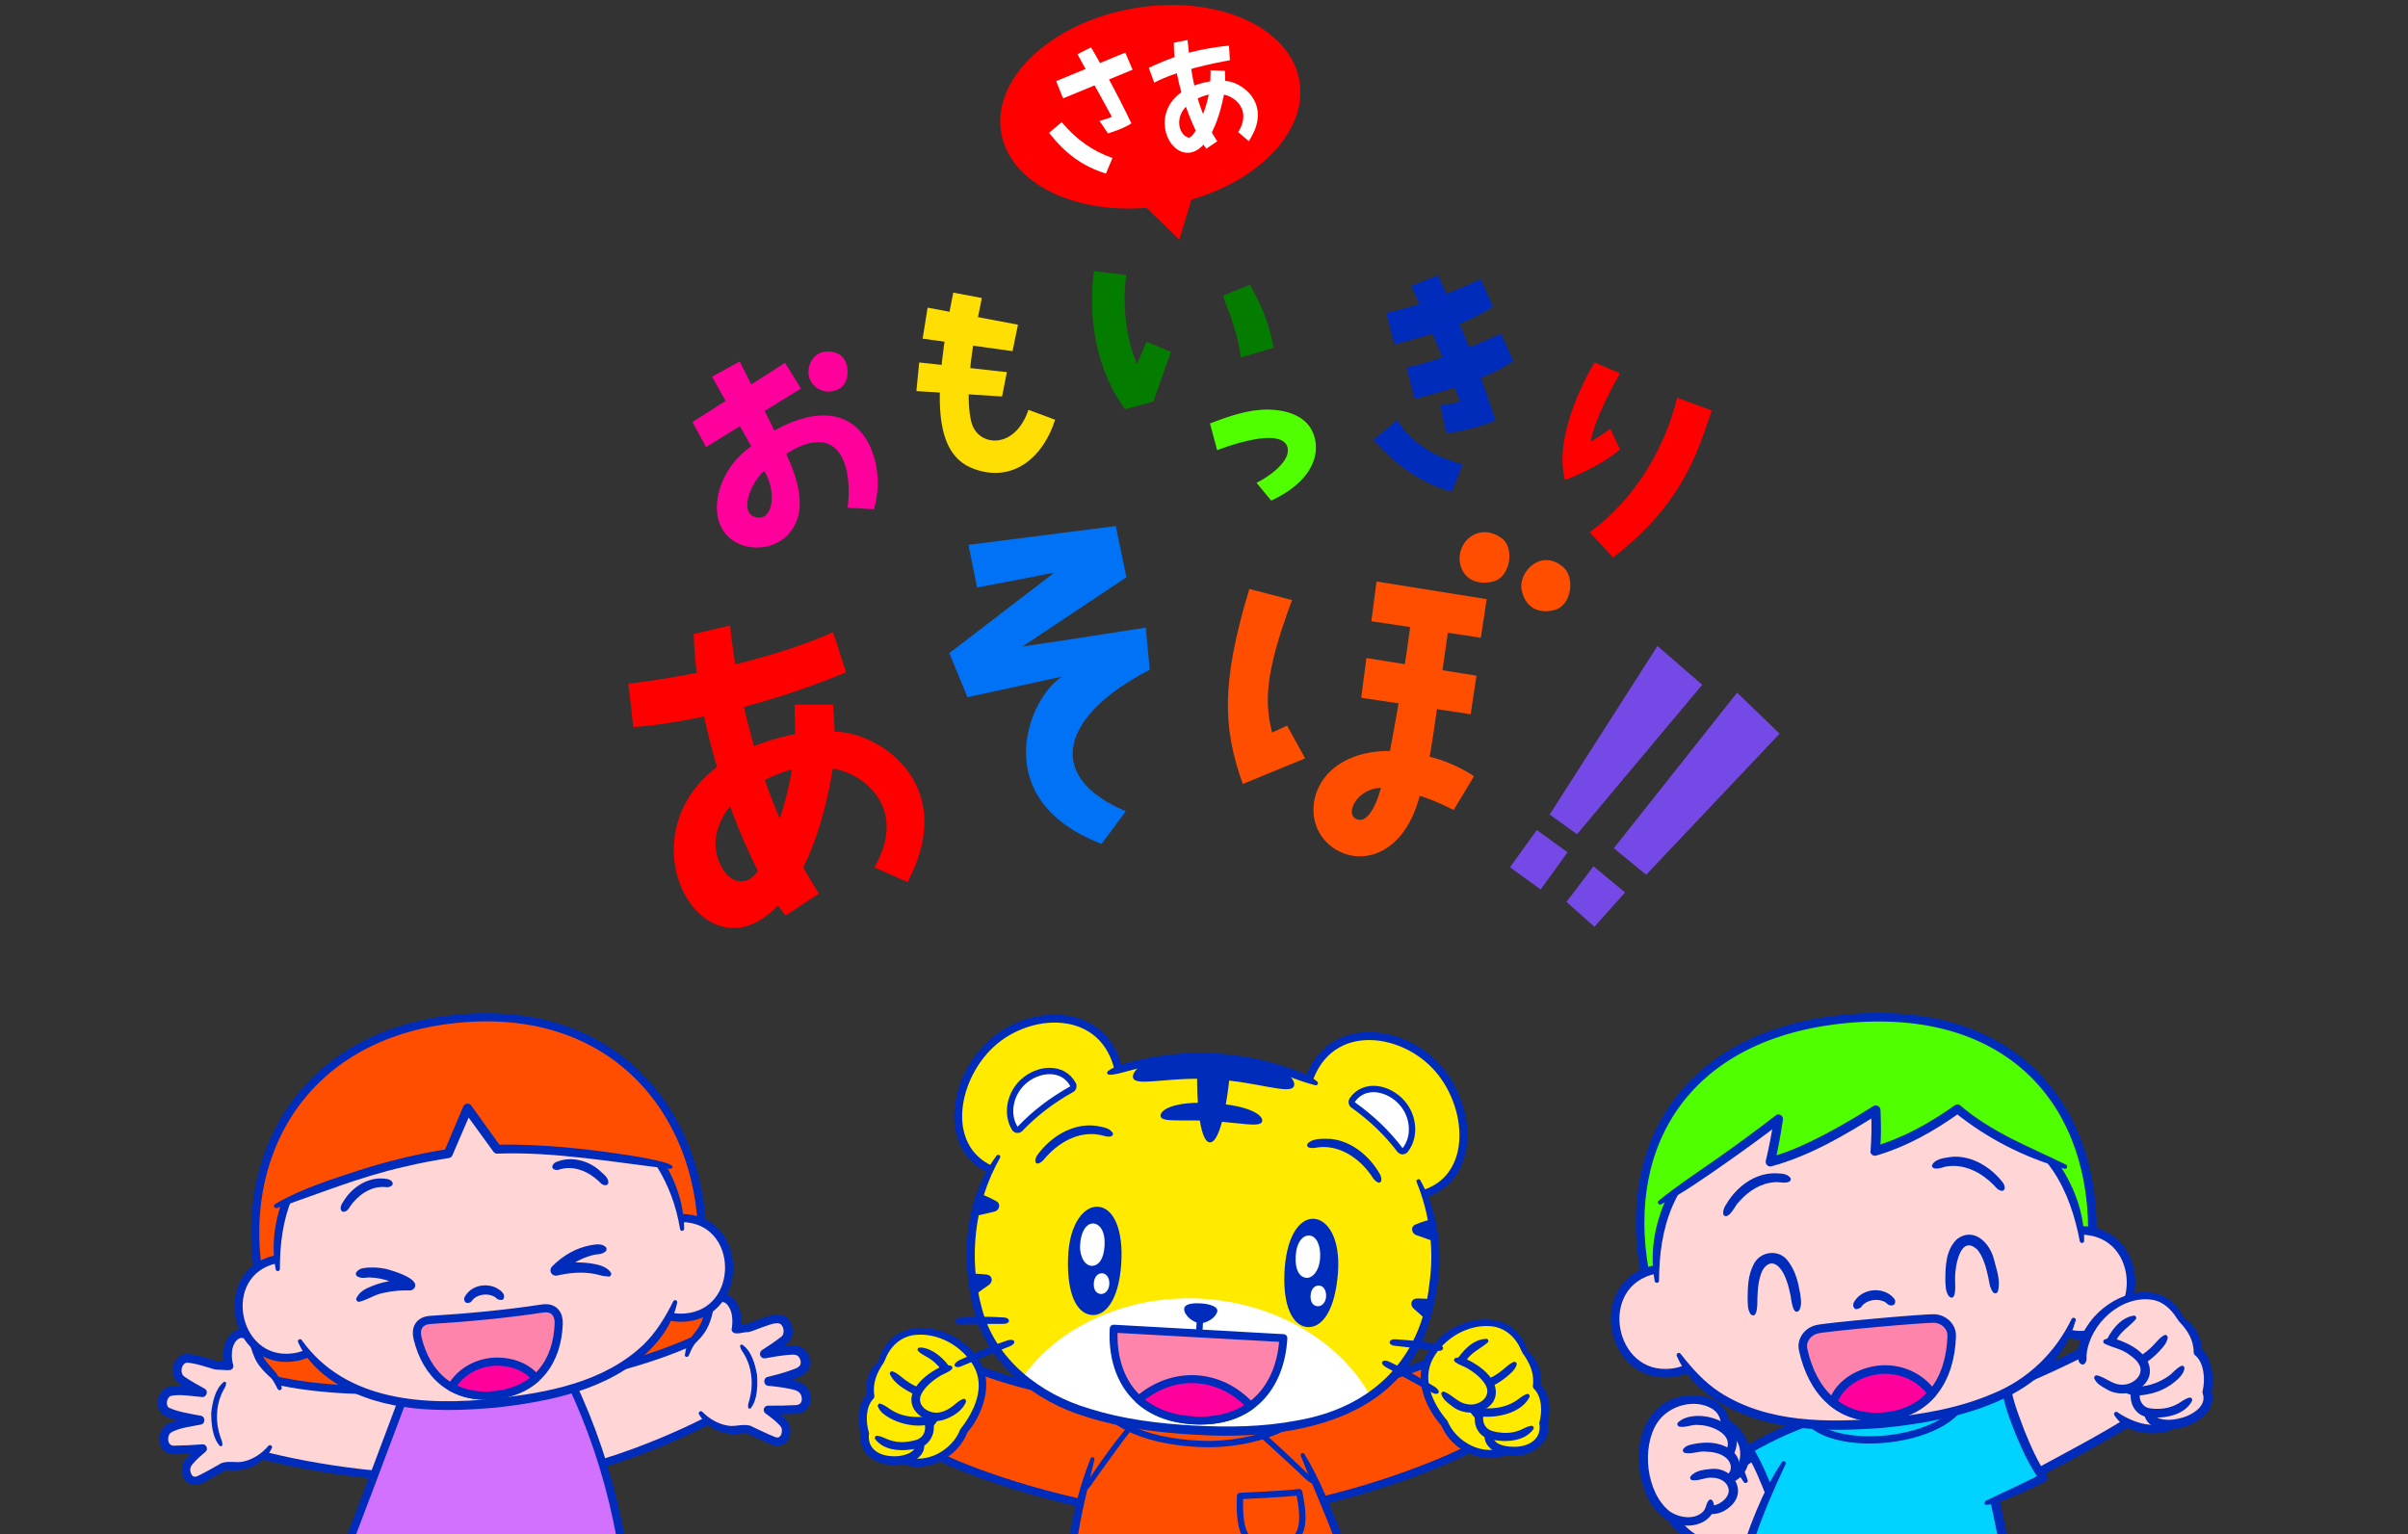<?xml version="1.0" encoding="UTF-8"?>
<svg id="_レイヤー_2" data-name="レイヤー 2" xmlns="http://www.w3.org/2000/svg" xmlns:xlink="http://www.w3.org/1999/xlink" viewBox="0 0 375 239">
  <rect x="0" y="0" width="375" height="239" fill="#333333" stroke="none"/>
  <defs>
    <style>
      .cls-1, .cls-2, .cls-3, .cls-4 {
        fill: none;
      }

      .cls-5, .cls-6, .cls-7, .cls-8, .cls-9, .cls-10, .cls-11, .cls-12, .cls-13, .cls-14, .cls-15, .cls-16, .cls-17, .cls-2, .cls-3, .cls-4, .cls-18, .cls-19, .cls-20 {
        stroke: #002cbc;
        stroke-linecap: round;
        stroke-linejoin: round;
      }

      .cls-5, .cls-6, .cls-21 {
        fill: #ff4e00;
      }

      .cls-5, .cls-10, .cls-16, .cls-20 {
        stroke-width: 1.27px;
      }

      .cls-6, .cls-12 {
        stroke-width: 1.24px;
      }

      .cls-7, .cls-22 {
        fill: #fff;
      }

      .cls-7, .cls-3 {
        stroke-width: .99px;
      }

      .cls-23, .cls-15, .cls-16, .cls-17 {
        fill: #ff009d;
      }

      .cls-8, .cls-9, .cls-10 {
        fill: #ff84ab;
      }

      .cls-8, .cls-14, .cls-17, .cls-19 {
        stroke-width: 1.33px;
      }

      .cls-9, .cls-11, .cls-15 {
        stroke-width: 1.24px;
      }

      .cls-24 {
        fill: #7449e5;
      }

      .cls-25 {
        clip-path: url(#clippath-3);
      }

      .cls-26, .cls-11, .cls-12 {
        fill: #ffea00;
      }

      .cls-13 {
        stroke-width: 1.33px;
      }

      .cls-13, .cls-27 {
        fill: #00d3ff;
      }

      .cls-14, .cls-28 {
        fill: #50ff00;
      }

      .cls-29 {
        fill: #002cbc;
      }

      .cls-30 {
        fill: red;
      }

      .cls-31, .cls-19, .cls-20 {
        fill: #ffd5d5;
      }

      .cls-32 {
        fill: #047c00;
      }

      .cls-33 {
        fill: #ffde03;
      }

      .cls-2 {
        stroke-width: 1.13px;
      }

      .cls-4 {
        stroke-width: .99px;
      }

      .cls-18 {
        fill: #d371ff;
        stroke-width: 1.27px;
      }

      .cls-34 {
        clip-path: url(#clippath);
      }

      .cls-35 {
        fill: #0072f6;
      }
    </style>
    <clipPath id="clippath">
      <rect class="cls-1" width="375" height="239"/>
    </clipPath>
    <clipPath id="clippath-3">
      <path class="cls-1" d="M223.49,197.16c-1.22,22.6-18.85,26.62-37.58,25.6-18.74-1.02-35.88-6.86-34.67-29.46.98-18.22,19.2-29.53,37.9-28.52,18.7,1.01,35.32,14.17,34.35,32.39Z"/>
    </clipPath>
  </defs>
  <g id="_レイヤー_1-2" data-name="レイヤー 1">
    <g class="cls-34">
      <path class="cls-23" d="M130.41,55.05c-3.76-1.39-5.17,2.38-4.22,4.19s3.03,2.22,4.6,1.26c1.78-1.08,1.55-4.74-.39-5.45Z"/>
      <polygon class="cls-33" points="144.46 47.92 143.68 52.75 157.68 54.7 158.53 50.58 144.46 47.92"/>
      <polygon class="cls-33" points="143.15 56.46 142.71 60.92 156.05 61.76 156.8 57.97 143.15 56.46"/>
      <path class="cls-33" d="M151.28,65.79c-.44-1.78-.49-3.89-.37-6.07.23-4.39,1.15-9.23,1.99-13.3l-4.45-.84c-3.28,16.24-3.05,25.06,3.09,27.41,6.17,2.36,10.96-1.79,12.77-7.61l-4.15-1.54c-2.15,6.38-7.95,5.69-8.87,1.94Z"/>
      <path class="cls-32" d="M182.35,54.81l-3.82-1.57-1.44,3.44c-1.24-2.68-2.48-7.73-1.71-13.86l-5.03-.57c-1.62,13.42,4.32,20.64,4.84,21.49,0,0,4.27-1.09,4.44-1.23l2.72-7.69Z"/>
      <path class="cls-32" d="M194.65,44.36l-4.2,1.71c.56,1.74,2.18,5.02,2.78,9.6l5.11-1.49c-.79-4.46-2.28-7.27-3.68-9.82Z"/>
      <path class="cls-28" d="M204.33,67.1c1.48,2.99.56,7.65-6.36,10.88l-2.29-2.77c2.07-1.03,5.03-3.21,4.88-5.22-.12-1.58-2.21-3.09-11.02.12l-1.11-4.15c2.9-1.11,5.96-2.2,9.1-2.16,2.55.03,5.58.83,6.8,3.3Z"/>
      <path class="cls-29" d="M223.9,42.89l-4.12,1.65c1.2,2.54,5.09,11.3,7.59,17.97-.65.23-2.26.62-3.08.6l.95,4.35c4.06-.4,7.65-1.98,7.65-1.98-3.85-11.97-8.34-21.23-8.98-22.6Z"/>
      <path class="cls-29" d="M232.5,47.76l-1.91-4.28c-5.76,2.66-10.73,4.47-14.71,5.27l1.28,4.89c8.72-2.19,12.97-4.26,15.34-5.87Z"/>
      <path class="cls-29" d="M235.66,56.25l-1.91-4.28c-5.76,2.66-10.73,4.47-14.71,5.27l1.28,4.89c8.72-2.19,12.97-4.26,15.34-5.87Z"/>
      <polygon class="cls-23" points="124.73 60.52 109.95 69.64 107.85 65.74 122.26 56.51 124.73 60.52"/>
      <path class="cls-23" d="M115.99,85.05c-6.77-2.01-5.03-11.42,1-15.53l-6.11-10.85,4.32-2.36,5.4,10.74c13.93-7.66,17.73,5.32,15.48,12.28l-4.08-.25c.8-5.96-.98-13.86-9.58-8.38,1.72,3.57,2.44,6.73,1.99,9.16-.86,4.66-5.32,6.09-8.41,5.17ZM119.01,73.33c-2.29,2.05-4.12,7.02-.92,7.3,2.25.2,2.92-4,.92-7.3Z"/>
      <path class="cls-30" d="M250.77,66.79l1.51,3.22c-3.48,2.95-8.57,4.75-8.57,4.75-2.03-7.59,4.61-18.3,4.61-18.3l3.95,1.69c-2.98,5.29-4.3,8.92-4.54,10.65,0,0,1.93-1.13,3.02-2.01Z"/>
      <path class="cls-30" d="M266.57,63.95l-5.38-2c-2,8.1-6.65,15.85-13.61,20.96l3.62,3.93c11.49-8.73,13.59-17.95,15.37-22.89Z"/>
      <path class="cls-35" d="M147.83,101.73l2.84,6.87,14.73-3.21c-4.99,2.99-12.03,19.08,6.15,26.06l3.77-5.08c-13.18-5.59-9.63-15.21,3.73-22.03l-.62-6.58s-16.83,2.64-19.19,2.94l16.18-10.78-1.66-7.98-22.94,2.93,1.34,6.64s8.25-1.55,12.04-2.32l-16.37,12.55Z"/>
      <path class="cls-30" d="M129.98,113.98c-.02-1.22-.26-4.21-.26-4.21l-5.99-.02s.11,3.32.06,4.61c-27.16,5.47-20.13,31.1-8.93,30.17,5.93-.49,12.24-8.88,14.83-24.81,4.18.54,12,5.69,6.49,15.39l5.16,2.28c8.15-15.42-4.71-23.45-11.35-23.41ZM112.43,135.18c-.78-1.38-1.12-3.15-.99-4.37.42-3.96,3.62-8.51,11.88-10.97-.52,3.69-2.39,10.08-4.41,14.22-.54,1.11-1.4,2.78-2.74,3.12-1.68.42-2.94-.58-3.73-2Z"/>
      <path class="cls-30" d="M127.52,139.21l-5.17,3.39c-5.04-5.96-13.81-26.29-14.32-43.84l5.67-1.32s1.82,22.95,13.82,41.76Z"/>
      <path class="cls-30" d="M131.76,104.72l-2.02-6.24c-13.73,6.11-31.88,8.01-31.88,8.01l.76,6.77s14.16-.71,33.14-8.53Z"/>
      <polygon class="cls-21" points="214.37 90.58 213.56 96.77 230.61 99.34 231.52 93.33 214.37 90.58"/>
      <polygon class="cls-21" points="212.79 102.5 211.98 108.69 229.03 111.25 229.93 105.25 212.79 102.5"/>
      <path class="cls-21" d="M200.44,113.03l-2.34,1.08c-1.13-4.62-1.24-9.01,3.11-20.63l-6.65-1.74c-4.5,14.89-4.06,21.81-1.02,30.38l9.71-3.99-2.81-5.1Z"/>
      <ellipse class="cls-30" cx="179.14" cy="16.62" rx="23.57" ry="15.55" transform="translate(-.17 31.34) rotate(-9.99)"/>
      <polyline class="cls-30" points="173.66 27.63 183.66 37.32 186.77 27.04"/>
      <path class="cls-22" d="M176.19,19.23c-1.98-4.27-5.81-11.18-6.29-11.84l-2.11,1.05c5.04,9.14,4.84,8.8,5.36,9.76-.92.34,0,.06-1.92.64l1.31,1.94s2.43-.71,3.64-1.56Z"/>
      <path class="cls-22" d="M190.8,12.61c0-.46-.04-1.58-.04-1.58l-2.24-.08s0,1.24-.04,1.72c-10.22,1.69-7.58,11.33-3.39,11.13,2.22-.11,4.35-3.13,5.52-9.05,1.55.25,4.41,2.28,2.22,5.83l1.64,1.41c3.89-5.87-1.2-9.32-3.68-9.39ZM185.04,21.43c-1.92-.59-2.71-5.17,3.2-6.71-.39,2.22-2.23,7.01-3.2,6.71Z"/>
      <path class="cls-22" d="M189.56,22.01l-1.7,1.15c-1.8-2.29-5.09-9.95-5.06-16.51l2.14-.42c.49,4.74,1.16,10.52,4.62,15.78Z"/>
      <path class="cls-22" d="M191.39,7.1c-6.17.66-9.51,2.08-12.49,3.47l.85,2.3c3.7-1.96,9.66-3.11,11.78-3.48l-.14-2.29Z"/>
      <polygon class="cls-22" points="176.38 10.86 165.56 15.32 164.47 12.64 175.24 8.19 176.38 10.86"/>
      <path class="cls-22" d="M165.34,19.03c2.28,2.73,4.93,4.56,7.91,5.58l-1.02,2.43c-3.68-1.14-6.36-3.16-8.86-6.35l1.96-1.66Z"/>
      <path class="cls-29" d="M217.6,65.45l-3.71,3.04c3.64,4.13,7.37,6.7,12.21,8.12l1.66-4.27c-4.25-1.18-7.76-3.08-10.16-6.89Z"/>
      <path class="cls-21" d="M222.63,117.87c.58-2.9,1.83-12.43,2.88-19.59l-5.87-.82c-1.42,10.64-3.08,18.97-3.18,19.51-11.77-.01-14.36,9.89-9.79,14.31,4.17,4.03,11.84,2.65,14.42-7.32,2.45.73,5.29,2.21,5.29,2.21l3.17-5.26c-3.45-2.29-6.91-3.04-6.91-3.04ZM215.07,122.72c-1.06,3.78-2.5,5.57-3.92,4.83-1.72-.9.24-4.75,3.92-4.83Z"/>
      <polygon class="cls-24" points="239.93 138.56 235.15 135.09 239.33 129.29 244.11 132.76 239.93 138.56"/>
      <polygon class="cls-24" points="265.09 106.67 258.12 100.62 241.33 126.88 245.59 129.95 265.09 106.67"/>
      <polygon class="cls-24" points="248.3 144.37 243.95 140.48 248.16 134.94 253.08 139.02 248.3 144.37"/>
      <polygon class="cls-24" points="277.14 114.29 270.52 107.89 251.32 132.13 256.36 136.26 277.14 114.29"/>
      <path class="cls-21" d="M233.92,83.88c-3.56-2.63-7.13.48-6.56,3.8.46,2.66,2.89,3.51,5.21,2.89,2.71-.72,3.27-5.28,1.35-6.69Z"/>
      <path class="cls-21" d="M243.43,88.33c-3.36-2.94-7.1.72-6.44,3.67.64,2.9,2.92,3.66,5.23,2.98,2.46-.73,3.13-4.97,1.22-6.65Z"/>
      <path class="cls-19" d="M285.23,235.16c-.18.69-25.84,4.2-21.34-1.05,4.5-5.25,15.33-11.41,19.45-11.59"/>
      <g>
        <path class="cls-31" d="M271.86,230.71s-1.97-4.45-4.99-6.93c-1.53-1.25-10.15,1.69-9.69,5.28.53,4.14,4.23,10.79,9.33,11.7,5.49.97,14.7-4.33,16.51-7.15"/>
        <path class="cls-29" d="M271.55,230.85c-1.59-2.31-2.98-4.77-5.12-6.54-.11-.1-.72-.17-1.21-.11-2.37.28-7.15,1.98-7.33,4.68.26,2.05,1.18,4.21,2.34,6.05,1.17,1.85,2.69,3.55,4.58,4.5,5.52,2.55,13.78-2.44,17.91-6.01.25-.31.76.02.58.37-1.15,2.21-3.31,3.43-5.35,4.63-2.06,1.14-4.23,2.08-6.54,2.68-5.29,1.63-9.7-.88-12.44-5.37-1.27-2.1-2.23-4.26-2.52-6.76-.09-1.49.91-2.64,1.95-3.48,1.99-1.49,4.24-2.39,6.72-2.67.76-.03,1.39-.1,2.14.4,2.28,1.96,4.03,4.5,4.91,7.35.12.38-.43.61-.62.28h0Z"/>
      </g>
      <path class="cls-13" d="M292.79,234.29s-14.04,6.63-14.78,4.94c-.74-1.68-3.04-9.42-5.66-13.47,3.84-2.27,8.32-4.15,10.36-4.62,5.69-1.3,8.31-1.37,8.31-1.37"/>
      <g>
        <path class="cls-31" d="M264.81,226.66c.87,1.59,3.22,4.47,5.14,3.42,1.91-1.05,2.17-4.17,1.29-5.75-.87-1.59-3.3-4-5.21-2.95-1.91,1.05-2.09,3.7-1.22,5.29Z"/>
        <path class="cls-29" d="M265.1,226.5c1.28,1.02,2.6,3.49,4.34,3.05,1.55-.64,1.9-3.23,1.26-4.66-2.42-4.56-6.59-3.97-5.6,1.61h0ZM264.52,226.82c-2.28-2.45.27-7.54,3.73-6.16,1.72.72,2.92,1.99,3.8,3.66.85,2.35.39,5.4-2.16,6.52-2.27.72-4.92-1.98-5.37-4.02h0Z"/>
      </g>
      <g>
        <path class="cls-31" d="M268.45,223.74c1.49-5.85-4.86-6.57-7.98-5.05-3.62,1.77-4.83,5.46-4.49,9.4.31,3.56,1.57,6.4,3.66,7.89,1.99,1.42,5.46,1.5,6.55-.8.43-.91,1.19-1.69,1.07-3.05"/>
        <path class="cls-29" d="M268.13,223.66c0-1.62,0-3.26-1.45-4.19-2.72-1.69-6.82-.56-8.58,2.13-2.52,3.83-1.74,10.92,1.91,13.81,1.5,1.05,3.98,1.41,5.28-.02.62-1.03,1.47-2.07,1.65-3.22.02-.19.2-.32.38-.3.14.02.24.12.28.24.31.94-.1,2.08-.57,2.86-1.18,3.18-5.38,3.3-7.82,1.54-1.63-1.17-2.65-2.94-3.23-4.73-1.87-5.31-.57-12.79,5.72-14.23,2.79-.68,6.75.15,7.46,3.38.23,1.03-.03,2.03-.39,2.89-.07.17-.27.25-.44.18-.14-.06-.21-.2-.2-.34h0Z"/>
      </g>
      <g>
        <path class="cls-31" d="M261.4,221.93c3.45-1.49,6.47-.12,7.62,1.09,1.4,1.47.69,3.51-.84,4.42"/>
        <path class="cls-29" d="M261.27,221.62c2.35-2.31,9.06-.68,9.19,3.03.02,1.26-.71,2.98-2.11,3.08-.29,0-.47-.32-.34-.57.21-.59.56-.81.78-1.22,1.33-2.41-2.13-3.92-4.15-3.96-1.14-.16-2.06.44-3.1.25-.27-.05-.42-.38-.26-.61h0Z"/>
      </g>
      <g>
        <path class="cls-31" d="M262.26,225.99c3.6-1.19,6.84-.44,7.73,1.49,1.17,2.53-1.62,3.26-2.48,3.84"/>
        <path class="cls-29" d="M262.16,225.68c.44-.55,1.07-.63,1.66-.76,1.87-.35,3.79-.33,5.52.74,1.98,1.3,2.32,4.18.04,5.38-.58.35-1.13.66-1.78.54-.25-.03-.39-.32-.27-.54.37-.69.93-.81,1.34-1.11,1.36-.73,1-2.32-.15-3.05-.77-.53-1.83-.74-2.88-.76-1.14-.13-2.17.44-3.27.19-.27-.07-.39-.41-.21-.63h0Z"/>
      </g>
      <g>
        <path class="cls-31" d="M263.41,230.28c4.15-1.81,6.16-.12,6.49,1.53.39,1.94-2.1,3.66-3.7,3.38,0,0,.19-.69.17-1.39"/>
        <path class="cls-29" d="M263.28,229.97c.81-.97,2.17-1.05,3.37-1.17,2.98-.23,5.44,3.17,3.06,5.63-.93.93-2.14,1.58-3.62,1.38-.74-.13-.54-.89-.35-1.41.66-1.86,1.5-.16,1.09.94,0,0-.51-.81-.51-.81,1.11.13,2.72-.94,2.89-2.15.09-1.34-1.2-2.2-2.56-2.2-1.09-.1-1.96.52-3.1.39-.29-.03-.44-.38-.26-.61h0Z"/>
      </g>
      <g>
        <path class="cls-27" d="M277.75,227.94c-3.69,6.51-7.1,15.62-7.81,23.5,8.84-12.41,28.52,13.86,43.68.25-.83-10.46-4.24-23.7-7.23-34.68,0,0-16.53-3.32-23.09,1.8"/>
        <path class="cls-29" d="M278.05,228.11c-3.48,7.41-6.65,15.2-7.42,23.39,0,0-1.25-.46-1.25-.46,5.56-7.8,15.67-1.28,22.38,1.15,3.61,1.43,7.33,2.69,11.12,2.77,3.79.13,7.45-1.27,10.25-3.83,0,0-.24.61-.24.61-1.04-11.72-4.13-23.2-7.15-34.55,0,0,.53.49.53.49-1.9-.36-3.85-.62-5.79-.8-5.65-.39-11.92-.74-16.96,2.2-.34.24-.73-.29-.41-.54,3.17-2.68,7.54-3.12,11.51-3.25,4.02-.05,7.98.33,11.93,1.04.26.05.46.25.53.49,1.57,5.7,3.08,11.43,4.38,17.22,1.29,5.79,2.42,11.63,2.93,17.58.02.24-.08.46-.24.61-1.52,1.35-3.27,2.51-5.21,3.23-5.83,2.23-12.26.26-17.69-1.93-5.34-1.92-10.64-5.45-16.39-4.67-1.77.34-3.26,1.46-4.32,2.97-.22.31-.65.39-.96.17-.21-.15-.31-.39-.29-.63.64-6.31,2.52-12.38,5.14-18.12.9-1.89,1.9-3.74,3.06-5.49.23-.34.77-.03.59.34h0Z"/>
      </g>
      <g>
        <path class="cls-31" d="M313.38,231.31c6.95-3.16,19.52-10.38,20.96-11.74,2.52-2.38-5.46-11.75-7.33-10.51-3.47,2.32-13.92,6.88-17.57,8.22"/>
        <path class="cls-29" d="M313.24,231c6.67-3.99,13.81-7.22,20.21-11.65,2.65-1.53-4.01-9.48-6.03-9.69-3.49,2.11-7.3,3.81-11.05,5.47-2.21.96-4.42,1.95-6.82,2.47-.19.04-.37-.08-.41-.26-.03-.15.04-.31.17-.38,2.1-1.18,4.32-2.09,6.51-3.06,3.26-1.47,6.54-2.97,9.65-4.74.37-.21.76-.45,1.12-.68.96-.65,2.24.16,2.87.59,2.06,1.54,3.64,3.45,4.93,5.64.63,1.2,1.22,2.37,1.15,3.82-.06,1.56-1.69,2.26-2.78,3.01-1.08.73-21.17,12.64-19.52,9.45h0Z"/>
      </g>
      <g>
        <path class="cls-27" d="M309.31,234.13c2.99-1.03,6.02-2.42,8.89-3.94-2.59-3.45-5.92-12.39-5.79-14.53-1.45.55-7.46,2.32-8.74,2.72"/>
        <path class="cls-29" d="M309.2,233.8c2.91-1.43,5.85-2.69,8.69-4.22l-.22,1c-1.61-2.21-2.7-4.63-3.75-7.12-.99-2.57-2.05-5.05-2.2-7.86,0,0,.96.7.96.7-.76.27-1.48.49-2.22.72-2.15.58-4.42,1.56-6.67,1.67-.2,0-.37-.15-.37-.35,0-.13.06-.24.16-.31,1.34-.87,2.84-1.17,4.29-1.65l2.18-.69c.72-.23,1.46-.47,2.13-.72.37-.14.78.05.91.42.22,2.53,1.31,5.1,2.2,7.51.96,2.36,2.01,4.79,3.46,6.86.23.3.17.73-.14.95-.42.4-11.07,5.4-9.4,3.08h0Z"/>
      </g>
      <ellipse class="cls-2" cx="293.37" cy="218.36" rx="12.44" ry="5.8" transform="translate(-22 33.19) rotate(-6.24)"/>
      <path class="cls-14" d="M325.86,191.38c.25,27.81-64.89,33.96-69.76,6.58-3.6-20.22,6.96-36.99,31.51-39.27,24.55-2.28,38.06,12.15,38.25,32.69Z"/>
      <path class="cls-19" d="M260.39,213.84c-9.82,1.19-12.56-14.03-2.66-16.08,10.83-2.24,12.66,14.89,2.66,16.08Z"/>
      <path class="cls-19" d="M324.53,207.96c9.87-.62,9.8-16.07-.31-16.3-11.05-.24-9.75,16.94.31,16.3Z"/>
      <path class="cls-31" d="M324.24,193.31c1.93,20.71-13.55,26.73-30.72,28.33-17.17,1.6-33.55-1.41-35.48-22.12-1.56-16.7,13.34-29.42,30.47-31.02,17.14-1.6,34.16,8.11,35.73,24.81Z"/>
      <path class="cls-29" d="M310.37,201.28c-.55-.76-.56-1.56-.74-2.35-.32-1.45-.75-3.08-1.64-4.21-2.68-2.64-3.61,2.57-3.52,4.71-.02.52.28,3.42-.93,2.54-.59-.77-.55-1.67-.59-2.52.01-2.23.06-4.81,1.86-6.47,2.63-1.9,5.07.67,5.7,3.15.4,1.64,1.11,3.38.61,5.06-.12.31-.57.36-.76.09h0Z"/>
      <path class="cls-29" d="M272.62,204.71c-.51-.8-.43-1.66-.46-2.51.02-1.79.06-3.54.92-5.22,1.04-2.16,4.07-2.48,5.44-.45,1.11,1.5,1.52,3.21,1.82,4.98.11.85.31,1.72-.13,2.59-1.02,1.09-1.26-1.83-1.37-2.33-.15-.78-.35-1.54-.61-2.27-.72-2.17-2.32-3.83-3.7-1.72-.67,1.28-.8,2.95-.85,4.44,0,.51.09,3.48-1.06,2.49h0Z"/>
      <path class="cls-8" d="M301.25,205.38c1.45.09,2.74,1.22,2.69,2.75-.21,6.63-3.5,11.91-10.51,12.55-7.01.64-11.2-3.95-12.62-10.43-.33-1.5.72-2.84,2.15-3.19,1.43-.36,16.83-1.76,18.28-1.67Z"/>
      <path class="cls-17" d="M300.89,217.05c-1.97-2.78-5.2-3.95-8.12-3.69-2.92.27-6.29,1.98-7.32,5.1,2.05,1.65,4.71,2.51,7.99,2.21,3.28-.3,5.74-1.63,7.45-3.63Z"/>
      <path class="cls-29" d="M278.59,184.08c-.64.3-1.42,0-2.19.07-2.15.13-4.08,1.34-5.49,2.95-.75.69-1.06,1.85-1.94,2.31-.99.23-.62-1.2-.1-1.88,1.56-2.63,4.32-4.76,7.49-4.77.84.06,1.82-.05,2.43.67.18.22.07.56-.19.65h0Z"/>
      <path class="cls-29" d="M300.93,181.4c.59-.99,2.09-1.05,3.11-1.21,2.86-.18,5.54,1.35,7.38,3.43.35.42.78.79.77,1.46,0,.28-.29.49-.55.4-.63-.16-.85-.59-1.21-.94-1.83-1.85-4.38-3.2-7.03-2.88-.78.07-1.46.51-2.17.33-.28-.04-.45-.36-.31-.61h0Z"/>
      <path class="cls-29" d="M288.79,203.78c-.37-.42-.13-.9.09-1.2,1.06-1.53,3.24-2.02,4.9-1.23.33.15.65.37.91.63.26.25.56.51.42,1-.06.21-.25.35-.46.36-.74.08-.75-.48-1.45-.68-1.03-.39-2.46-.13-3.2.71-.16.17-.08.28-.52.45-.21.1-.51.19-.68-.02h0Z"/>
      <path class="cls-29" d="M257.69,199.55c-1.52-8.21,2.59-16.65,8.57-22.14,14.94-14.02,42.68-13.31,54.6,4.24,2.27,3.44,3.72,7.51,3.71,11.63,0,.19-.15.34-.34.34-.17,0-.31-.12-.34-.28-.75-3.9-1.97-7.68-4.16-10.95-13.7-20.07-49.59-16.74-59.31,5.56-1.54,3.63-2.04,7.56-2.06,11.54.03.4-.62.46-.68.06h0Z"/>
      <path class="cls-29" d="M323.26,205.67c-3.65,12.38-18.61,15.6-29.84,16.73-8.82.7-18.59.65-26.31-4.39-2.54-1.69-4.79-3.98-5.98-6.8-.07-.18,0-.38.18-.45.15-.06.31-.01.41.11,1.79,2.32,3.72,4.45,6.14,6.03,7.47,4.78,16.81,4.73,25.42,4.01,5.85-.54,11.72-1.53,17.07-3.83,5.45-2.22,9.7-6.34,12.27-11.63.16-.35.75-.14.64.24h0Z"/>
      <path class="cls-28" d="M321.62,181.74s-10.87-3.81-16.78-9.01c0,0-6.29,4.76-12.86,6.57.36-1.98.12-6.36.12-6.36,0,0-9.83,6.48-16.42,8.05.79-3.29,1.27-6.68,1.27-6.68-5.59,4.3-11.37,8.35-18.46,13.01-1.37-14.95,7.03-22.5,29.48-24.55,22.44-2.05,32.14,2.61,33.64,18.97Z"/>
      <path class="cls-29" d="M321.51,182.06c-6.23-1.74-12.07-4.72-17.12-8.81,0,0,.88.03.88.03-4.02,2.89-8.31,5.32-13.08,6.72-.39.11-.79-.11-.9-.5.16-2.09.22-4.38.08-6.53,0,0,1.15.58,1.15.58-5.24,3.29-10.64,6.49-16.66,8.13-.51.14-1-.36-.87-.87.52-2.17.94-4.4,1.28-6.61l1.12.66c-3,2.29-6.05,4.51-9.15,6.67-3.1,2.15-6.18,4.33-9.55,6.07-.17.09-.38.02-.46-.15-.08-.15-.04-.32.09-.42,2.92-2.4,6.08-4.43,9.15-6.6,3.07-2.16,6.1-4.39,9.07-6.68.48-.4,1.23.06,1.12.66-.34,2.27-.74,4.51-1.27,6.75l-.87-.87c2.85-.74,5.63-2.02,8.31-3.4,2.69-1.4,5.33-2.95,7.88-4.58.46-.31,1.13.04,1.14.59.07,2.21.18,4.29-.15,6.53,0,0-.91-.83-.91-.83,4.53-1.3,8.81-3.69,12.64-6.43.27-.2.63-.17.87.04,2.34,2.03,5.06,3.66,7.86,5.11,2.81,1.43,5.72,2.69,8.57,4.1.36.16.17.75-.23.64h0Z"/>
      <g>
        <path class="cls-31" d="M324.39,212.42c-.4-2.34.32-4.97,3.07-7.71,2.72-2.71,9.1-5.21,12.2.81,3.08,2.93-.14,4.43,2.06,9.47"/>
        <path class="cls-29" d="M324.06,212.48c-.55-.43-.39-1-.43-1.52.02-1.56.53-3.15,1.42-4.42,3.3-5.2,11.81-8.07,15.04-1.25,0,0-.1-.13-.1-.13.62.61,1.23,1.38,1.44,2.33.32,1.79-.4,3.31-.06,5.04.11.79.35,1.57.65,2.32.07.17,0,.36-.18.44-.16.07-.36,0-.43-.17-.74-1.55-1.07-3.36-.88-5.07.07-.85.19-1.65,0-2.35-.17-.69-.65-1.29-1.22-1.83-.9-1.64-2.25-3.07-4.06-3.39-4.9-.8-9.81,3.74-10.3,8.51-.07.45.15.84-.24,1.36-.14.22-.45.27-.65.11h0Z"/>
      </g>
      <g>
        <path class="cls-31" d="M341.72,214.99c-.63,4.64-.34,4.41-2.93,6.61-1.56,1.32-6.29,1.79-9.27-1.39"/>
        <path class="cls-29" d="M342.04,215.03c.43.63.07,1.57.05,2.24-.1.74-.15,1.51-.52,2.36-.38.87-1.06,1.42-1.62,1.89-.58.5-1.31,1.09-2.06,1.33-2.96.94-6.9.36-8.63-2.42-.18-.3.2-.65.48-.46,2.7,1.85,6.72,3.1,9.27.48.53-.5,1.02-.94,1.26-1.43.37-.75.49-2.1.64-3.03-.03-.47.53-1.64,1.12-.97h0Z"/>
      </g>
      <g>
        <path class="cls-31" d="M331.78,206.33c-3.58,2.21-2.52,5.97-.25,6.74-.36,1.7,1.46,5.23,3.48,5.21-1.01,1.54-.43,3.49,2.17,3.59,4.02.15,7.54-2.43,6.49-5.05.58-1.84-.01-5.43-1.41-6.21-.06-2.77-1.57-4.35-2.83-5.16"/>
        <path class="cls-29" d="M331.96,206.62c-.98.96-1.75,1.97-1.84,3.14-.1,1.15.61,2.35,1.63,2.68.33.11.52.45.44.77-.19,1.56,1.25,4.25,2.82,4.37.38-.01.71.29.72.68,0,.15-.04.3-.12.42-1.4,2.44,1.7,2.75,3.54,2.32,1.83-.32,4.62-1.81,3.89-3.91-.06-.15-.07-.3-.02-.44.41-1.61.26-4.26-1.06-5.44-.21-.12-.33-.34-.34-.56,0-1.96-1-3.51-2.35-4.89-.26-.24.03-.69.36-.56,2.17.76,3.29,3.24,3.32,5.42,0,0-.34-.56-.34-.56.72.43,1.04,1.04,1.3,1.6.69,1.72.92,3.57.44,5.39,0,0-.02-.47-.02-.47.64,1.44-.09,3.18-1.23,4.1-2.15,1.73-5.19,2.54-7.8,1.47-1.58-.74-1.85-2.93-.87-4.24,0,0,.6,1.09.6,1.09-.82,0-1.5-.4-2-.83-1.43-1.36-2.39-3.2-2.14-5.23,0,0,.44.77.44.77-.84-.29-1.52-.9-1.95-1.63-.87-1.43-.72-3.42.35-4.69.51-.63,1.18-1.07,1.89-1.33.17-.06.37.03.43.2.05.13.01.27-.09.36h0Z"/>
      </g>
      <g>
        <path class="cls-31" d="M341.16,217.94c-1.81,1.76-3.79,2.39-6.29,2.15-2.06-.2-2.94-2.35-1.98-4.22.97-1.87,4.41-3.62,4.41-3.62"/>
        <path class="cls-29" d="M341.39,218.18c-1.15,2.26-4.22,2.78-6.53,2.62-3.35-.22-3.96-4.35-1.75-6.37,1.21-1.07,2.37-2.26,4.04-2.47.3-.02.49.36.3.59-.94,1.18-2.41,1.66-3.34,2.81-.86.87-1.24,2.27-.52,3.26.3.45.79.72,1.4.78,1.39.15,2.8,0,4.04-.67.41-.14,2.42-1.84,2.36-.55h0Z"/>
      </g>
      <g>
        <path class="cls-31" d="M339.94,212.96c-1.9,2.61-4.22,3.43-6.73,3.7-2.07.22-3.87-1.69-3.29-3.71.58-2.02,3.68-3.96,3.68-3.96"/>
        <path class="cls-29" d="M340.2,213.15c-.17.91-.84,1.51-1.49,2.07-1.7,1.41-3.83,2.1-6.03,2.17-2.6,0-4.49-3.15-3.1-5.38.45-.82,1.05-1.44,1.67-2.02.64-.55,1.25-1.14,2.17-1.27,1.34.24-.97,1.9-1.28,2.24-.54.52-1.05,1.09-1.36,1.69-.65,1.15-.08,2.56,1.09,3.07,1.84.69,4.48-.33,6.01-1.5.39-.22,2.16-2.38,2.32-1.05h0Z"/>
      </g>
      <g>
        <path class="cls-31" d="M337.32,208.18c-1.9,2.61-3.97,4.31-6.48,4.58-2.07.22-3.17-1.08-2.46-3.06,1.16-3.23,4.06-4.47,4.06-4.47"/>
        <path class="cls-29" d="M337.59,208.37c-.16.9-.77,1.5-1.33,2.12-1.17,1.25-2.62,2.33-4.32,2.79-2.8.9-5.44-.87-4.15-3.96.82-1.87,2.34-4.08,4.52-4.39.32-.02.49.39.26.61-1.02,1.15-2.34,1.87-3.03,3.27-2.23,3.83,1.6,3.84,4.03,2.22.62-.4,1.2-.9,1.74-1.45.34-.3,2.06-2.57,2.28-1.21h0Z"/>
      </g>
      <g>
        <path class="cls-31" d="M326.36,214.49c2.82,2.24,4.6,2.13,5.97,1.47,1.67-.82,2.79-3.04.34-5-1.34-1.06-3.12-1.92-4.91-1.99"/>
        <path class="cls-29" d="M326.56,214.23c1.42.35,2.42,1.47,3.86,1.46,1.21.07,2.55-.73,2.85-1.78.4-1.22-.68-2.21-1.68-2.89-1.18-.92-2.52-1.06-3.85-1.72-.27-.13-.26-.56.03-.66.83-.34,1.67-.09,2.42.18,1.56.61,2.97,1.37,4.02,2.78,2.41,3.98-2.99,6.86-6.26,4.73-.71-.39-1.43-.78-1.79-1.57-.13-.27.13-.58.41-.52h0Z"/>
      </g>
      <path class="cls-5" d="M108.97,192.11s.07,10.38,6.44,15.61c-9.79,5.16-24.66,5.08-31.69,4.16"/>
      <path class="cls-5" d="M40.18,200.14s2.33,10.12-2.67,16.67c10.72,2.77,25.16-.74,31.8-3.26"/>
      <path class="cls-20" d="M84.72,230.13c13.03-2.19,26.03-8.89,28.85-10.7,3.36-2.15-3.34-11.59-5.72-10.52-7.11,3.2-15.59,5.22-21.55,6.09"/>
      <g>
        <path class="cls-31" d="M106.99,211.08c.25-.79.43-1.74,1.22-2.56,1.43-1.47,1.89-2.79,2.26-4.5.37-1.68,2.55-2.98,3.82-.47.65,1.32.49,3.01.34,3.49,0,0,1.58-.2,1.88-.21.3,0,2.9-1.22,4.47-1.41,1.58-.2,2.47,2.3,1.13,3.35-1.34,1.05-3.04,2.11-3.04,2.11,0,0,3.28-.64,4.77-.59,1.48.05,2.48,2.66.48,3.47-1.99.82-4.59,1.39-4.59,1.39,0,0,2.98.24,4.59.8,1.61.56,1.86,3.45-.31,3.57-2.17.12-4.39.08-4.39.08,0,0,1.78,1.25,2.52,2.2.73.95.17,3.37-1.74,2.59-1.37-.56-2.76-1.25-3.52-1.61-.58-.27-1.03-.26-1.94-.11-2.61.41-4.89-1.32-5.8-2.58"/>
        <path class="cls-29" d="M106.68,210.98c.1-.67.21-1.44.61-2.15.77-1.18,1.75-2.05,2.15-3.43.25-.66.32-1.41.59-2.07.47-1.22,2.07-2.29,3.41-1.6,1.91,1.11,2.24,3.5,1.82,5.52,0,0-.71-.86-.71-.86.63-.08,1.21-.16,1.9-.21.38-.14,1.17-.43,1.55-.58,2.19-.86,4.86-1.74,5.43,1.43.33,2.31-2.48,3.3-3.99,4.46,0,0-.5-1.28-.5-1.28,1.51-.28,3.02-.55,4.57-.61.28-.02.82,0,1.21.22.78.41,1.23,1.13,1.39,1.92.58,3.13-4.12,3.41-6.23,4.11,0,0-.09-1.39-.09-1.39,2.31.38,6.3.14,6.48,3.31.15,1.18-.95,2.48-2.22,2.45,0,0-.89.04-.89.04-1.19.04-2.36.05-3.55.03l.39-1.21c.71.51,1.38,1.03,2.02,1.65,1.34,1.02,1.53,3.31-.05,4.27-1.51.68-2.78-.54-4.1-1,0,0-1.14-.55-1.14-.55-.36-.18-.55-.23-.91-.22-2.62.58-5.59-.54-6.96-2.92-.2-.33.28-.67.53-.38,1.1,1.12,2.55,1.94,4.01,2.14,1.07.25,2.76-.5,3.89.23,1.07.5,2.31,1.11,3.38,1.53.3.12.53.11.67.02.39-.21.53-1.03.35-1.44-.04-.17-.32-.45-.6-.73-.56-.54-1.22-1.05-1.87-1.51-.3-.21-.37-.63-.16-.93.13-.18.34-.28.55-.28,1.43.02,2.91-.01,4.34-.09.59-.03.95-.37.92-1.03-.09-1.06-.78-1.28-1.84-1.49-1.09-.23-2.25-.38-3.38-.48-.79-.06-.85-1.22-.09-1.39,1.13-.26,2.28-.58,3.38-.96.9-.37,1.9-.45,1.74-1.52-.26-1.07-.87-1.06-2.01-.94-1.15.11-2.33.3-3.49.52-.38.07-.75-.18-.82-.56-.05-.29.08-.57.31-.72,1.02-.65,2.06-1.34,2.99-2.07.63-.43.41-1.74-.22-2.05-.87-.26-2.12.41-3.02.67-.6.2-1.33.57-1.95.66-.71-.08-2.34.7-2.54-.39.21-1.14.22-2.74-.55-3.73-.81-1.21-2.12-.3-2.34.83-.28,1.28-.7,2.56-1.5,3.62-.43.63-1.06,1.14-1.39,1.56-.36.48-.59,1.11-.9,1.78-.08.16-.27.23-.43.16-.14-.06-.21-.21-.18-.35h0Z"/>
      </g>
      <path class="cls-29" d="M116.51,219.23c-.07-.48.12-.84.22-1.25.32-1.19.42-2.45.26-3.67-.13-1.22-.53-2.41-1.16-3.46-.21-.36-.49-.64-.57-1.13-.04-.18.15-.34.32-.27,1.45.95,2.04,3.11,2.32,4.75.1,1.63.07,3.89-1.01,5.18-.14.12-.37.02-.38-.16h0Z"/>
      <path class="cls-20" d="M68.78,230.19c-13.22.16-27.69-3.12-30.78-4.4-3.68-1.52,1.67-11.58,4.21-10.95,7.57,1.89,17.02,1.83,23.05,1.63"/>
      <g>
        <path class="cls-31" d="M43.57,216.28c-.31-.77-.55-1.71-1.39-2.47-1.52-1.37-2.07-2.65-2.56-4.33-.49-1.65-2.75-2.79-3.84-.2-.56,1.36-.29,3.03-.1,3.5,0,0-1.59-.09-1.89-.08-.3.01-2.98-1.01-4.56-1.1-1.59-.09-2.31,2.47-.89,3.42,1.41.96,3.18,1.9,3.18,1.9,0,0-3.32-.42-4.8-.26-1.47.16-2.29,2.82-.24,3.49,2.04.68,4.68,1.07,4.68,1.07,0,0-2.95.45-4.52,1.12-1.57.67-1.62,3.57.55,3.54,2.18-.03,4.39-.22,4.39-.22,0,0-1.69,1.37-2.36,2.37-.66,1,.06,3.37,1.91,2.47,1.33-.65,2.67-1.44,3.4-1.85.56-.31,1.01-.33,1.93-.25,2.63.23,4.79-1.65,5.61-2.97"/>
        <path class="cls-29" d="M43.27,216.4c-.36-.65-.63-1.26-1.02-1.71-.94-.82-2.21-2.09-2.68-3.41-.29-.62-.44-1.33-.7-1.94-1.24-2.04-2.7-.36-2.75,1.4-.05.6.02,1.34.18,1.79.14.35-.04.75-.4.87-.66.09-1.43-.06-2.06-.04-.56-.05-.66-.14-1.11-.26-.83-.25-1.79-.55-2.63-.71-.43-.05-.94-.24-1.31-.02-.28.17-.51.61-.52,1.05-.02.44.14.81.45,1.02.98.66,2.06,1.28,3.13,1.86.68.34.32,1.42-.42,1.31-1.47-.11-3.56-.5-4.89-.15-.56.32-.83,1.46-.19,1.84,1.37.63,3.36.94,4.9,1.22.78.11.77,1.28,0,1.39-1.46.29-3.45.52-4.65,1.25-.68.59-.55,2.15.57,2.03,1.44-.02,2.91-.09,4.34-.21.64-.07.98.8.48,1.18-.62.51-1.24,1.06-1.76,1.64-.55.58-.72.92-.52,1.62.21.57.51.75,1.09.49,1.04-.49,2.24-1.18,3.27-1.76,1.08-.8,2.81-.18,3.86-.5,1.45-.31,2.84-1.22,3.86-2.42.22-.31.73,0,.55.34-1.21,2.47-4.09,3.8-6.75,3.4-.35.02-.54.08-.89.29l-1.1.63c-1.28.56-2.47,1.85-4.02,1.28-1.64-.84-1.61-3.14-.34-4.25.6-.66,1.23-1.23,1.91-1.79l.48,1.18c-1.19.1-2.36.17-3.55.21-.65,0-1.43.11-2.06-.23-1.99-1.03-1.36-4.16.61-4.72,1.44-.53,2.92-.81,4.41-1.06,0,0,0,1.39,0,1.39-1.89-.37-3.76-.55-5.51-1.43-1.52-1.01-1.23-3.34.27-4.25.74-.42,1.41-.3,2.14-.31,1.24.04,2.44.16,3.65.3l-.42,1.31c-1.58-1.05-4.45-1.85-4.28-4.18,0-1.2,1.12-2.63,2.46-2.43,1.53.13,2.99.69,4.45,1.1.69,0,1.27.05,1.91.08l-.65.91c-.56-1.99-.4-4.39,1.43-5.64,1.29-.79,2.96.17,3.51,1.36.31.65.43,1.39.73,2.03.49,1.35,1.53,2.15,2.38,3.28.45.69.61,1.45.76,2.12.08.36-.43.55-.6.23h0Z"/>
      </g>
      <path class="cls-29" d="M34.26,225.25c-1.17-1.21-1.36-3.48-1.37-5.1.17-1.65.61-3.84,1.99-4.9.16-.08.37.07.34.25-.04.49-.31.79-.49,1.16-.56,1.09-.88,2.31-.92,3.53-.08,1.23.11,2.47.51,3.64.13.4.34.74.31,1.23,0,.18-.22.29-.37.19h0Z"/>
      <path class="cls-18" d="M64.32,213.65c-4.55,12.17-9.24,24.72-14.56,38.4,19.95,8.31,37.96,1.33,48.19,4.52.51-14.71-3.62-30.91-10.34-43.85-1.86-3.58-21.87-2.86-23.28.93Z"/>
      <path class="cls-5" d="M109.35,192.49c.42,26.64-63.85,33.36-68.87,7.19-3.68-19.2,6.32-38.48,30.56-40.97,24.24-2.5,37.99,14.24,38.31,33.79Z"/>
      <path class="cls-20" d="M106.64,205.24c9.39-.68,9.18-15.39-.45-15.51-10.52-.12-9.12,16.21.45,15.51Z"/>
      <path class="cls-20" d="M45.66,211.44c-9.33,1.22-12.08-13.23-2.68-15.28,10.28-2.24,12.19,14.05,2.68,15.28Z"/>
      <path class="cls-31" d="M43.26,197.69c1.97,19.7,17.53,22.5,33.86,20.87,16.33-1.64,31.08-7.43,29.11-27.13-1.59-15.88-17.82-25.05-34.11-23.42-16.3,1.63-30.44,13.8-28.86,29.68Z"/>
      <path class="cls-10" d="M67.06,205.6c-1.87.11-2.38,1.42-2.04,2.82,1.35,5.63,5.35,9.57,12.01,8.89,6.66-.68,9.78-5.34,9.98-11.13.05-1.44-.7-2.64-2.57-2.35-5.79.88-11.92,1.44-17.38,1.77Z"/>
      <path class="cls-16" d="M76.51,212.15c2.41-.25,5.36.49,6.95,2.53-1.58,1.41-3.7,2.36-6.42,2.64-2.69.27-4.93-.21-6.75-1.25,1.37-2.32,3.8-3.67,6.23-3.92Z"/>
      <path class="cls-29" d="M55.53,202.18c.35-.76,1.03-1.23,1.72-1.56,2.09-.97,4.33-1.34,6.62-1.29,0,0-.54,1.53-.54,1.53-1.63-1.03-3.62-1.79-5.57-1.86-.68-.08-1.23.24-2.02-.12-.26-.09-.4-.39-.28-.65.25-.41.71-.65,1.12-.69,1.15-.19,2.36-.13,3.5.11,1.02.26,5.43,1.52,4.45,2.99-.17.25-.45.38-.73.37-1.31-.05-2.73.08-4.03.37-1.39.25-2.36,1.01-3.74,1.38-.34.12-.68-.26-.52-.58h0Z"/>
      <path class="cls-29" d="M94.72,198.83c-.76-.01-1.33-.21-1.97-.36-1.94-.41-4.07-.23-5.98.22-.45.11-.91-.16-1.02-.61-.07-.29.02-.59.21-.79,1.65-1.68,3.69-2.89,6-3.32.79-.11,1.63-.34,2.33.24.26.2.22.62-.06.78-.7.52-1.31.31-1.95.53-1.9.45-3.69,1.6-5.08,2.94,0,0-.84-1.39-.84-1.39,2.24-.51,4.51-.6,6.75-.06.74.19,1.51.51,2,1.18.22.29-.04.72-.39.67h0Z"/>
      <path class="cls-29" d="M86.04,181.59c.1-.26.27-.41.46-.53,2.23-1.01,4.92-.38,6.74,1.15.56.57,1.52,1.11,1.5,2.01-.02.26-.26.44-.52.4-.54-.06-.7-.39-.98-.63-1.53-1.44-3.68-2.41-5.79-1.91-.35.07-.62.28-1.12.09-.25-.07-.39-.34-.29-.58h0Z"/>
      <path class="cls-29" d="M60.91,184.75c-.46.29-.76.14-1.12.14-2.16-.07-4.08,1.31-5.28,3.04-.83,1.56-2.1.72-1.08-.71,1.31-2.22,3.79-3.91,6.45-3.62.46.06.91.08,1.21.53.14.22.06.51-.17.62h0Z"/>
      <path class="cls-29" d="M77.79,202.46c-.45-.08-.39-.19-.57-.32-.85-.65-2.22-.63-3.12-.08-.19.11-.35.25-.49.42-.17.16-.16.38-.63.46-.23.07-.5-.01-.61-.24-.22-.43.01-.73.21-1.01,1.01-1.46,3.08-1.84,4.64-1.11.56.3,1.6.91,1.19,1.73-.13.24-.41.2-.63.15h0Z"/>
      <path class="cls-29" d="M105.91,191.47c-4.76-29.13-49.58-30.06-60.43-4.79-1.45,3.46-1.9,7.21-1.89,10.99,0,.18-.14.33-.33.33-.16,0-.29-.11-.32-.26-.75-3.84-.14-7.91,1.35-11.54,7.94-18.57,33.72-24.28,50.23-13.91,6.58,4.04,11.96,11.17,12.03,19.12-.01.39-.56.45-.64.06h0Z"/>
      <path class="cls-29" d="M46.98,208.73c6.86,9.64,19.4,10.29,30.22,9.1,8.17-.89,16.91-2.55,23.02-8.38,1.97-1.92,3.38-4.26,4.63-6.75.08-.16.28-.23.44-.15.14.07.2.22.17.36-.59,2.85-2.28,5.41-4.34,7.45-6.29,6.12-15.41,7.94-23.78,8.89-8.39.75-17.67.82-25.1-3.83-2.45-1.56-4.64-3.69-5.82-6.36-.15-.34.32-.63.55-.34h0Z"/>
      <path class="cls-21" d="M42.95,187.86s13.21-6.13,26.84-8.18l3.01-7.06,4.6,6.37c12.43-.32,27.05,2.75,27.05,2.75-1.84-18.07-22.8-22.27-32.88-21.25s-30.36,10.26-28.62,27.37Z"/>
      <path class="cls-29" d="M42.82,187.57c4.09-2.41,8.63-3.79,13.11-5.28,4.5-1.43,9.1-2.56,13.77-3.3,0,0-.54.42-.54.42l2.99-7.06c.2-.51.94-.59,1.24-.14,0,0,4.58,6.38,4.58,6.38l-.58-.29c6.87-.11,13.68.6,20.46,1.64.81.14,8.66,1.31,6.55,2.13-8.96-1.03-17.92-2.7-26.97-2.37-.24,0-.45-.11-.58-.29l-4.61-6.35,1.24-.14-3.03,7.05c-.1.23-.31.38-.54.42-2.29.37-4.58.78-6.84,1.34-6.86,1.51-13.34,4.2-19.97,6.45-.34.13-.61-.4-.27-.59h0Z"/>
      <path class="cls-12" d="M203.56,246.11c-2.95-4.57-7.87-11.35-7.87-11.35l-26.61,11.92c.13-.12-1.37,8.87.98,16,1.17,3.57,36.41-12.06,33.5-16.56Z"/>
      <path class="cls-6" d="M178.4,235.79c-14.27-1.55-28.88-7.11-32.05-8.89-3.77-2.12,3.53-14.51,6.18-13.5,7.91,3.03,16.8,4.41,23.32,4.98"/>
      <g>
        <path class="cls-26" d="M136.81,221.59c1.35,4.34,1.03,4.18,3.88,5.8,1.91,1.09,7.47.41,9.41-4.52,2.95-3.69,5.22-9.37-1.27-13.83-3.05-2.09-9.57-3.3-11.57,3.07-2.48,3.39.85,4.23-.45,9.48"/>
        <path class="cls-29" d="M137.1,221.5c.61.38.74,1.53,1,2.16.43,1.66,1.26,2.25,2.7,3.05,3.25,1.59,7.54-.8,8.74-4.06,2.21-2.81,3.98-6.6,2.05-9.94-1.77-3.02-5.43-5.1-8.95-4.78-2.44.18-4.27,2.02-4.95,4.32-.43.67-.91,1.36-.95,2.12-.07.71.18,1.46.39,2.27.47,1.62.44,3.41-.02,5.02-.09.38-.69.24-.6-.15.36-1.56.35-3.14-.13-4.67-.21-.76-.54-1.59-.48-2.54.05-.94.5-1.78.99-2.47l-.07.13c2.17-7.85,12.54-5.73,15.79.16,2.3,3.55.09,8.76-1.95,10.96-1.42,3.95-6.58,6.72-10.5,4.74-.68-.4-1.43-.71-2.11-1.42-.69-.75-.9-1.63-1.14-2.37-.14-.68-.68-1.68-.39-2.36.09-.23.38-.32.59-.18h0Z"/>
      </g>
      <g>
        <path class="cls-26" d="M144.94,211.41c3.79,1.45,3.38,5.26,1.33,6.42.62,1.57-1.78,5.25-3.72,5.62,1.22,1.29.97,3.27-1.51,3.85-3.83.9-6.87-1.15-6.29-3.86-.7-1.97-.39-4.95.82-5.95-.39-2.67.8-4.48,1.89-5.49"/>
        <path class="cls-29" d="M145.05,211.12c3.52.52,4.65,5.34,1.52,7.25,0,0,.27-.77.27-.77.52,2.17-.91,4.02-2.31,5.45-.5.44-1.07.87-1.87,1.04l.36-1.1c3.61,4.72-4.41,6.6-7.46,4.05-1.14-.81-1.78-2.37-1.44-3.74,0,0,.02.35.02.35-.64-2.22-.68-4.9,1.03-6.64,0,0-.22.56-.22.56-.33-2.12.35-4.66,2.28-5.8.28-.18.62.19.42.45-1.09,1.57-1.81,3.26-1.49,5.18.03.22-.06.43-.22.56-1.19,1.32-1.12,3.66-.6,5.27-.37,2.47,1.6,3.62,3.9,3.61,1.81.05,4.49-.93,2.81-2.95-.25-.26-.24-.68.03-.93,1.15-.44,1.93-1.02,2.66-2.13.51-.74,1.16-1.97.93-2.78-.12-.29,0-.62.27-.77.93-.53,1.44-1.8,1.17-2.9-.26-1.13-1.19-1.95-2.3-2.69-.3-.16-.11-.65.22-.57h0Z"/>
      </g>
      <g>
        <path class="cls-26" d="M136.45,223.9c1.98,1.41,3.98,1.68,6.35,1.04,1.95-.53,2.51-2.75,1.32-4.4-1.19-1.65-4.75-2.77-4.75-2.77"/>
        <path class="cls-29" d="M136.63,223.65c.79.1,1.32.49,1.97.69,1.3.44,2.67.35,3.99-.02,1.91-.5,1.91-3,.34-4.08-.51-.42-1.13-.77-1.76-1.08-.37-.21-2.84-1.11-1.69-1.67.84-.11,1.52.26,2.22.57,1.43.68,3.01,1.58,3.54,3.24.66,1.74-.45,3.94-2.31,4.29-2.17.53-5.19.53-6.65-1.44-.14-.24.08-.56.36-.5h0Z"/>
      </g>
      <g>
        <path class="cls-26" d="M136.94,218.89c2.19,2.21,4.54,2.62,6.99,2.47,2.02-.13,3.49-2.27,2.66-4.12-.83-1.85-4.09-3.22-4.09-3.22"/>
        <path class="cls-29" d="M137.16,218.67c.79.27,1.28.78,1.92,1.12,1.27.73,2.71.98,4.17.93,1.26.09,2.59-.67,2.86-1.95.32-1.37-.85-2.39-1.91-3.13-.32-.27-2.81-1.48-1.59-1.91.9,0,1.57.47,2.27.9,1.44.89,2.98,2.51,2.52,4.41-.88,4.01-6.17,3.4-8.93,1.8-.71-.43-1.44-.91-1.75-1.75-.11-.26.18-.54.44-.43h0Z"/>
      </g>
      <g>
        <path class="cls-26" d="M138.8,213.84c2.19,2.21,4.42,3.51,6.87,3.36,2.02-.13,2.9-1.57,1.95-3.36-1.56-2.93-4.52-3.65-4.52-3.65"/>
        <path class="cls-29" d="M139.02,213.63c.8.28,1.29.85,1.9,1.28,1.16.86,2.49,1.53,3.93,1.63,4.26.25,2.17-3.42.02-4.84-.31-.31-2.83-1.33-1.69-1.8,2.53-.12,6.37,3.77,5.28,6.35-1.17,2.29-4.28,1.77-6.17.93-1.42-.78-2.99-1.59-3.7-3.12-.1-.26.18-.53.44-.43h0Z"/>
      </g>
      <g>
        <path class="cls-26" d="M150.23,218.13c-2.4,2.63-4.13,2.81-5.54,2.4-1.72-.52-3.11-2.48-1.01-4.77,1.14-1.25,2.74-2.37,4.46-2.73"/>
        <path class="cls-29" d="M150.45,218.34c-.61,1.5-2.17,2.42-3.69,2.88-2.74.76-5.95-1.8-4.45-4.64.82-1.5,2.05-2.45,3.45-3.28.68-.38,1.45-.75,2.29-.58,1.07.57-1.36,1.36-1.69,1.64-1.1.66-2.3,1.66-2.87,2.78-.91,1.82,1.22,3.27,2.98,2.84.6-.13,1.2-.44,1.75-.84.35-.2,2.18-2.07,2.22-.8h0Z"/>
      </g>
      <path class="cls-6" d="M197.25,235.39c14.22-1.98,28.65-7.97,31.77-9.85,3.71-2.24-3.96-14.4-6.58-13.3-7.82,3.26-16.66,4.91-23.16,5.68"/>
      <g>
        <path class="cls-26" d="M238.2,220.05c-1.22,4.38-.91,4.2-3.7,5.91-1.88,1.15-7.45.63-9.54-4.24-3.06-3.6-5.5-9.21.85-13.86,2.99-2.18,9.47-3.58,11.66,2.72,2.58,3.32-.72,4.25.73,9.47"/>
        <path class="cls-29" d="M238.5,220.13c.31.67-.2,1.69-.32,2.37-.22.75-.4,1.63-1.07,2.4-.66.73-1.4,1.06-2.06,1.49-2.26,1.34-5.26.69-7.4-.6-1.45-.89-2.59-2.27-3.24-3.83l.09.15c-2.53-2.84-4.45-7.35-2.38-11.05,3.29-6.24,13.49-8.14,15.71-.76.52.68.99,1.5,1.07,2.44.08,1.77-.82,3.16-.72,4.88,0,.78.13,1.57.32,2.34.1.38-.48.55-.6.17-.51-1.6-.59-3.39-.17-5.02.18-.81.41-1.58.32-2.28-.06-.76-.55-1.43-1.01-2.09-.75-2.27-2.63-4.06-5.08-4.17-3.53-.22-7.12,1.97-8.8,5.04-1.78,3.31-.05,7.04,2.25,9.72,1.31,3.28,5.65,5.68,8.95,3.95,1.41-.85,2.23-1.46,2.61-3.13.25-.64.34-1.79.94-2.18.2-.15.5-.06.59.16h0Z"/>
      </g>
      <g>
        <path class="cls-26" d="M229.77,210.11c-3.75,1.57-3.22,5.36-1.13,6.46-.57,1.58,1.94,5.19,3.89,5.5-1.18,1.33-.87,3.3,1.62,3.81,3.85.79,6.83-1.35,6.17-4.04.64-1.99.25-4.96-1-5.93.31-2.69-.93-4.45-2.05-5.43"/>
        <path class="cls-29" d="M229.89,210.4c-1.08.78-1.99,1.62-2.22,2.76-.23,1.11.31,2.37,1.26,2.87.28.15.4.47.3.76-.2,1.41,1.1,3.05,2.13,3.96.41.34.88.62,1.27.68.36.06.6.39.55.75-1.74,2.42.47,3.2,2.74,3.19,2.28-.05,4.25-1.28,3.79-3.72.47-1.62.47-3.97-.76-5.25-.17-.14-.25-.35-.23-.55.26-1.92-.51-3.59-1.64-5.13-.21-.26.13-.64.41-.46,1.96,1.08,2.72,3.61,2.46,5.73,0,0-.23-.55-.23-.55,1.77,1.7,1.81,4.38,1.23,6.61,0,0,.01-.35.01-.35.81,2.95-2.39,5.11-5,5.03-3.1.25-6.35-1.96-3.91-5.08,0,0,.39,1.08.39,1.08-.8-.15-1.39-.56-1.9-.98-1.44-1.39-2.93-3.19-2.47-5.38,0,0,.3.76.3.76-2.28-1.24-2.58-4.62-.69-6.28.58-.53,1.29-.86,2-1.02.17-.04.33.07.37.23.03.13-.03.26-.14.33h0Z"/>
      </g>
      <g>
        <path class="cls-26" d="M238.63,222.35c-1.94,1.46-3.93,1.8-6.32,1.23-1.97-.47-2.59-2.67-1.45-4.35,1.14-1.68,4.66-2.91,4.66-2.91"/>
        <path class="cls-29" d="M238.82,222.59c-1.41,2.01-4.42,2.11-6.61,1.64-3.1-.62-3.32-4.66-.98-6.32,1.28-.89,2.57-1.87,4.19-1.88.28.02.41.39.2.58-1.07,1-2.54,1.28-3.57,2.27-1.02.78-1.39,2.16-.82,3.12.25.48.71.81,1.29.95,1.32.33,2.71.38,3.99-.1.4-.07,2.54-1.47,2.32-.26h0Z"/>
      </g>
      <g>
        <path class="cls-26" d="M237.99,217.35c-2.12,2.28-4.46,2.75-6.91,2.68-2.02-.07-3.56-2.16-2.78-4.04.78-1.87,3.99-3.34,3.99-3.34"/>
        <path class="cls-29" d="M238.22,217.56c-1.26,2.59-5.14,3.38-7.77,3.06-2.43-.38-3.9-3.53-2.37-5.53.52-.75,1.18-1.27,1.85-1.75.68-.45,1.34-.94,2.24-.96,1.23.38-1.22,1.68-1.53,1.96-1.04.77-2.18,1.82-1.82,3.18.32,1.28,1.65,1.99,2.92,1.86,1.46,0,2.9-.29,4.14-1.05.4-.15,2.35-2.03,2.34-.76h0Z"/>
      </g>
      <g>
        <path class="cls-26" d="M235.98,212.36c-2.12,2.28-4.31,3.64-6.77,3.56-2.02-.07-2.95-1.48-2.05-3.3,1.47-2.97,4.41-3.78,4.41-3.78"/>
        <path class="cls-29" d="M236.2,212.57c-.27.84-.93,1.34-1.54,1.87-1.28,1.06-2.81,1.91-4.5,2.11-2.76.47-5.05-1.53-3.51-4.32,1.02-1.75,2.67-3.62,4.84-3.68.3.02.4.43.16.6-1.13.95-2.49,1.5-3.31,2.76-2.56,3.41,1.14,4,3.7,2.75.65-.31,1.27-.71,1.85-1.17.36-.23,2.27-2.22,2.31-.92h0Z"/>
      </g>
      <g>
        <path class="cls-26" d="M224.69,217c2.48,2.55,4.21,2.69,5.61,2.23,1.7-.57,3.03-2.57.87-4.8-1.18-1.21-2.81-2.29-4.54-2.6"/>
        <path class="cls-29" d="M224.91,216.78c1.33.54,2.17,1.76,3.58,1.95,1.77.38,3.86-1.13,2.89-2.93-.6-1.11-1.83-2.07-2.95-2.7-.34-.27-2.79-.97-1.74-1.58.84-.2,1.62.15,2.31.51,1.43.79,2.69,1.71,3.55,3.18,1.94,4.17-3.62,6.25-6.53,3.74-.63-.47-1.28-.94-1.54-1.74-.1-.26.18-.53.44-.43h0Z"/>
      </g>
      <path class="cls-21" d="M170.14,227.24c.71-14.7,30.4-19.2,32.71-.62,1.36,10.91-33.36,13.97-32.71.62Z"/>
      <g>
        <path class="cls-21" d="M170.14,227.24c-3.27,10.37-4.76,19.66-2.63,32.39,19.4,3.52,33.03-17.27,44.61-7.77-1.5-8.03-6.56-19.85-9.26-25.24"/>
        <path class="cls-29" d="M170.44,227.34c-1.24,5.3-2.65,10.55-3.07,15.99-.47,5.4-.11,10.84.79,16.2l-.53-.54c7.75,1.48,15.36-1.41,22.24-4.85,3.54-1.69,7.03-3.6,10.92-4.75,3.89-1.28,8.59-.84,11.74,1.97,0,0-1.06.63-1.06.63-.84-4.34-2.28-8.6-3.85-12.78-1.57-4.19-3.42-8.26-5.05-12.44-.06-.16.02-.35.18-.41.15-.06.31,0,.39.13,1.19,1.93,2.17,3.96,3.1,6.02,2.68,6.24,5.15,12.54,6.53,19.25.13.58-.61,1.02-1.06.64-2.94-2.55-6.92-2.86-10.54-1.69-7.42,2.38-14.06,7.2-21.79,9.06-3.88,1.01-8.01,1.28-11.99.54-.28-.05-.49-.28-.53-.54-1.85-10.84-1.12-22.34,2.98-32.59.15-.35.69-.18.6.19h0Z"/>
      </g>
      <path class="cls-4" d="M193.12,233.03s7.32-.32,9.19-.6c1.05,4.92.81,8.17-3.97,8.58-4.78.41-5.41-3.06-5.22-7.98Z"/>
      <path class="cls-29" d="M204.36,231.11c-1-.48-1.98-1.71-2.83-2.42-2.14-1.95-4.68-4.36-6.87-6.23-.25-.24-2.01-1.52-1.08-1.63,1.07.35,2.14,1.55,3.02,2.21,1.66,1.39,3.92,3.52,5.5,5.04.22.29,3.55,3.07,2.25,3.03h0Z"/>
      <path class="cls-29" d="M168.82,231.91c.2-.95,1.15-1.96,1.63-2.78,1.41-2.09,3.2-4.55,4.8-6.48.19-.26,1.42-1.76,1.49-.85-.26.81-1.35,1.88-1.84,2.62-1.11,1.48-2.65,3.67-3.76,5.18,0,0-.92,1.31-.92,1.31-.18.27-1.21,1.87-1.4,1h0Z"/>
      <path class="cls-4" d="M205.35,217.16c-1.5,4.42-9.47,8.15-18.52,7.75-9.05-.4-15.78-3.56-17.27-9.42-.88-3.45,8.98-4.22,18.03-3.82,9.05.4,18.9,2.12,17.76,5.49Z"/>
      <path class="cls-11" d="M174.45,168.12c1.01,8.31-12.48,16.97-19.45,14.36-8.42-3.15-6.74-14.16-.76-19.79,6.46-6.08,18.82-6.02,20.21,5.44Z"/>
      <path class="cls-11" d="M203.38,169.73c-1.93,8.14,10.51,18.25,17.74,16.43,8.72-2.2,8.27-13.33,2.95-19.59-5.75-6.76-18.04-8.07-20.69,3.16Z"/>
      <path class="cls-26" d="M223.49,197.16c-1.22,22.6-18.85,26.62-37.58,25.6-18.74-1.02-35.88-6.86-34.67-29.46.98-18.22,19.04-29.54,37.74-28.53,18.7,1.01,35.48,14.17,34.5,32.4Z"/>
      <path class="cls-29" d="M166.33,195.93c.18-5.4,2.53-8.09,4.66-7.96,2.38.15,4.02,3.5,3.61,9.07-.43,5.73-2.61,8.12-4.79,7.77-2.17-.35-3.67-3.29-3.48-8.88Z"/>
      <path class="cls-22" d="M172.75,200.09c.07-.97-.38-1.69-1.06-1.75-.67-.06-1.29.49-1.35,1.55-.06,1.06.4,1.59,1.04,1.67.64.07,1.3-.5,1.37-1.47Z"/>
      <path class="cls-22" d="M168.21,193.92c.09-2,.94-3.35,2.01-3.34,1.06.02,1.92,1.26,1.8,3.42-.11,2.16-.95,3.16-1.97,3.18-1.01.01-1.93-1.28-1.85-3.26Z"/>
      <path class="cls-29" d="M208.36,198.28c.42-5.39-1.62-8.32-3.75-8.43-2.38-.12-4.39,3.03-4.59,8.61-.21,5.75,1.7,8.36,3.89,8.26,2.19-.11,4.02-2.87,4.45-8.44Z"/>
      <path class="cls-22" d="M206.51,202c.07-.97-.38-1.69-1.06-1.75-.67-.06-1.29.49-1.35,1.55-.06,1.06.4,1.59,1.04,1.67.64.07,1.3-.5,1.37-1.47Z"/>
      <path class="cls-22" d="M205.58,196c.14-1.99-.57-3.44-1.63-3.54-1.06-.1-2.05,1.04-2.17,3.2-.13,2.16.59,3.25,1.6,3.38,1,.13,2.06-1.06,2.2-3.04Z"/>
      <path class="cls-29" d="M173,177.02c-.55.13-1.11-.11-1.61-.22,0,0-.77-.12-.77-.12-1.29-.11-2.6.11-3.79.64-1.45.61-2.76,1.63-3.83,2.79-.38.4-.63.88-1.27,1.11-.19.07-.41-.02-.48-.22-.11-.72.43-1.25.8-1.72,2.09-2.54,5.35-4.38,8.72-3.9.89.19,1.92.25,2.49,1.05.16.22,0,.55-.27.57h0Z"/>
      <path class="cls-29" d="M203.63,178.14c.88-.9,2.36-.74,3.52-.74,3.07.27,5.68,2.32,7.32,4.81.31.5.7.97.64,1.66-.02.27-.33.44-.56.3-.6-.31-.79-.8-1.12-1.24-1.82-2.53-4.76-4.54-7.97-4.23-.52.06-1.12.24-1.66.03-.24-.08-.33-.4-.16-.59h0Z"/>
      <g class="cls-25">
        <path class="cls-29" d="M180.74,173.9c.2.98,3.51.45,7.86.71,4.34.26,7.63,1.06,7.94.11.3-.89-1.68-2.52-7.78-2.89-6.1-.37-8.21,1.14-8.02,2.07Z"/>
        <path class="cls-29" d="M176.46,167.91c.45,1.4,5.62-.22,12.5.19,6.88.42,11.92,2.46,12.53,1.12.58-1.26-2.64-4.48-12.3-5.06-9.66-.58-13.15,2.43-12.73,3.75Z"/>
        <path class="cls-29" d="M186.53,163.84c-.37,7.28.25,14.02,1.88,14.11,1.62.09,2.93-6.54,3.37-13.82l-5.25-.29Z"/>
        <path class="cls-22" d="M157.2,218.12c4.86-10.44,17.19-16.51,29.86-15.83,12.44.67,23.88,7.77,27.81,18.35-11.28,8.2-47.39,6.4-57.67-2.52Z"/>
        <path class="cls-29" d="M155.14,187.09c.83.46.45,1.48-.27,1.64-1.38.31-3.32.79-5.42,1.25.25-1.54.74-3.08,1.25-4.62,1.73.4,3.36,1.13,4.45,1.74Z"/>
        <path class="cls-29" d="M153.67,198.54c.92.13,1.03,1.16.27,1.66-1.12.74-2.45,1.8-3.81,2.79-.67-1.29-1.06-3.1-1.32-4.47,1.85-.2,3.82-.13,4.86.02Z"/>
        <path class="cls-29" d="M220.46,190.73c-.88.37-.61,1.42.09,1.66,1.34.46,3.21,1.15,5.25,1.84-.08-1.56-.39-3.14-.73-4.73-1.76.21-3.46.75-4.61,1.23Z"/>
        <path class="cls-29" d="M220.65,202.27c-.93.03-1.15,1.04-.45,1.62,1.04.86,2.24,2.06,3.48,3.19.81-1.21,1.4-2.96,1.81-4.29-1.82-.4-3.78-.55-4.83-.52Z"/>
      </g>
      <path class="cls-29" d="M221.19,183.85c4.15,7.4,3.59,16.67.59,24.39-5.66,14.06-22.81,16.11-36.1,15.22-5.51-.33-11.04-1.03-16.37-2.72-8.05-2.36-15.51-8.21-17.64-16.61-2.08-8.02-1.52-17.3,3.53-24.12.25-.31.72,0,.54.34-4.02,7.04-4.96,15.63-2.84,23.42,2.08,8.01,9.08,13.4,16.82,15.67,5.16,1.62,10.6,2.3,16.04,2.61,5.43.3,10.92.24,16.23-.78,11.59-1.99,19.35-9.45,20.61-21.31.77-5.36.05-10.81-1.99-15.84-.17-.35.4-.62.57-.27h0Z"/>
      <path class="cls-29" d="M172.53,166.84c1.19-.83,2.58-1.15,3.93-1.51,4.09-1.03,8.33-1.46,12.55-1.27,4.21.24,8.39,1.08,12.36,2.52,1.31.49,2.66.95,3.76,1.9.25.21.05.64-.27.57-2.7-.64-5.11-1.9-7.83-2.44-6.63-1.58-13.63-1.64-20.26-.06-.59.05-5.17,1.71-4.23.28h0Z"/>
      <line class="cls-3" x1="186.97" y1="203.7" x2="186.38" y2="214.53"/>
      <path class="cls-9" d="M199.86,208.45c-.42,7.47-4.97,13.3-13.96,12.79s-12.87-6.79-12.46-14.27l26.42,1.47Z"/>
      <path class="cls-15" d="M194.74,218.98c-2.26-2.42-5.2-3.96-8.49-4.14-3.29-.18-6.38,1.02-8.9,3.17,2.03,1.84,4.84,3.04,8.54,3.24,3.7.21,6.63-.67,8.85-2.27Z"/>
      <path class="cls-29" d="M184.43,204.14c.26,1.08,1.58,1.91,2.44,1.96.92.05,2.24-.66,2.65-1.64.4-.96-1.27-1.36-2.51-1.43-1.24-.07-2.84.03-2.57,1.12Z"/>
      <path class="cls-7" d="M166.88,169.68c.27-.15.36-.49.21-.76-1.6-2.92-5.47-2.53-7.78-.39-2.01,1.86-2.65,4.96-1.29,7.2.18.3.6.34.84.09,2.29-2.41,5-4.47,8.01-6.14Z"/>
      <path class="cls-7" d="M210.73,172.12c-.25-.18-.3-.53-.13-.78,1.91-2.73,5.72-1.9,7.77.48,1.79,2.07,2.09,5.22.48,7.29-.22.28-.63.27-.84,0-2.01-2.65-4.47-5-7.28-6.99Z"/>
      <path class="cls-29" d="M157.01,205.99c-.35.29-.68.21-1.02.23h-1.02c-1.01.02-3.04.02-4.06,0,0,0-1.01.02-1.01.02-.34,0-.66.1-1.02-.17-.17-.12-.19-.36-.05-.51.32-.33.67-.29,1.02-.32,1.59-.1,3.55-.17,5.13-.09,0,0,1.02.05,1.02.05.34.03.68-.03,1.02.28.15.14.14.38-.01.51h0Z"/>
      <path class="cls-29" d="M157.9,209.23c-.28.42-.68.48-1.05.64l-1.12.46c-1.11.47-3.37,1.4-4.49,1.85,0,0-1.12.47-1.12.47-.38.15-.71.38-1.21.28-.78-.35.37-1.06.8-1.19,1.72-.8,3.85-1.76,5.63-2.4,0,0,1.16-.41,1.16-.41.39-.12.76-.33,1.25-.17.2.06.28.31.16.48h0Z"/>
      <path class="cls-29" d="M216.55,208.8c.36-.27.7-.17,1.04-.16l1.02.07c1.58.1,3.53.38,5.09.66.34.08.7.07.97.43.12.16.07.4-.11.5-.39.23-.7.09-1.03.06l-1-.13c-1.01-.1-3.03-.33-4.03-.45,0,0-1.01-.12-1.01-.12-.34-.05-.68,0-.99-.34-.14-.14-.12-.38.04-.5h0Z"/>
      <path class="cls-29" d="M215.47,211.97c.5-.1.84.14,1.22.31l1.1.54c1.7.83,3.71,2.03,5.33,3.01.4.18,1.47,1.01.66,1.28-.5.05-.81-.22-1.17-.41l-1.06-.59c-1.07-.57-3.2-1.75-4.25-2.34,0,0-1.06-.58-1.06-.58-.43-.17-1.52-.88-.77-1.21h0Z"/>
    </g>
  </g>
</svg>
